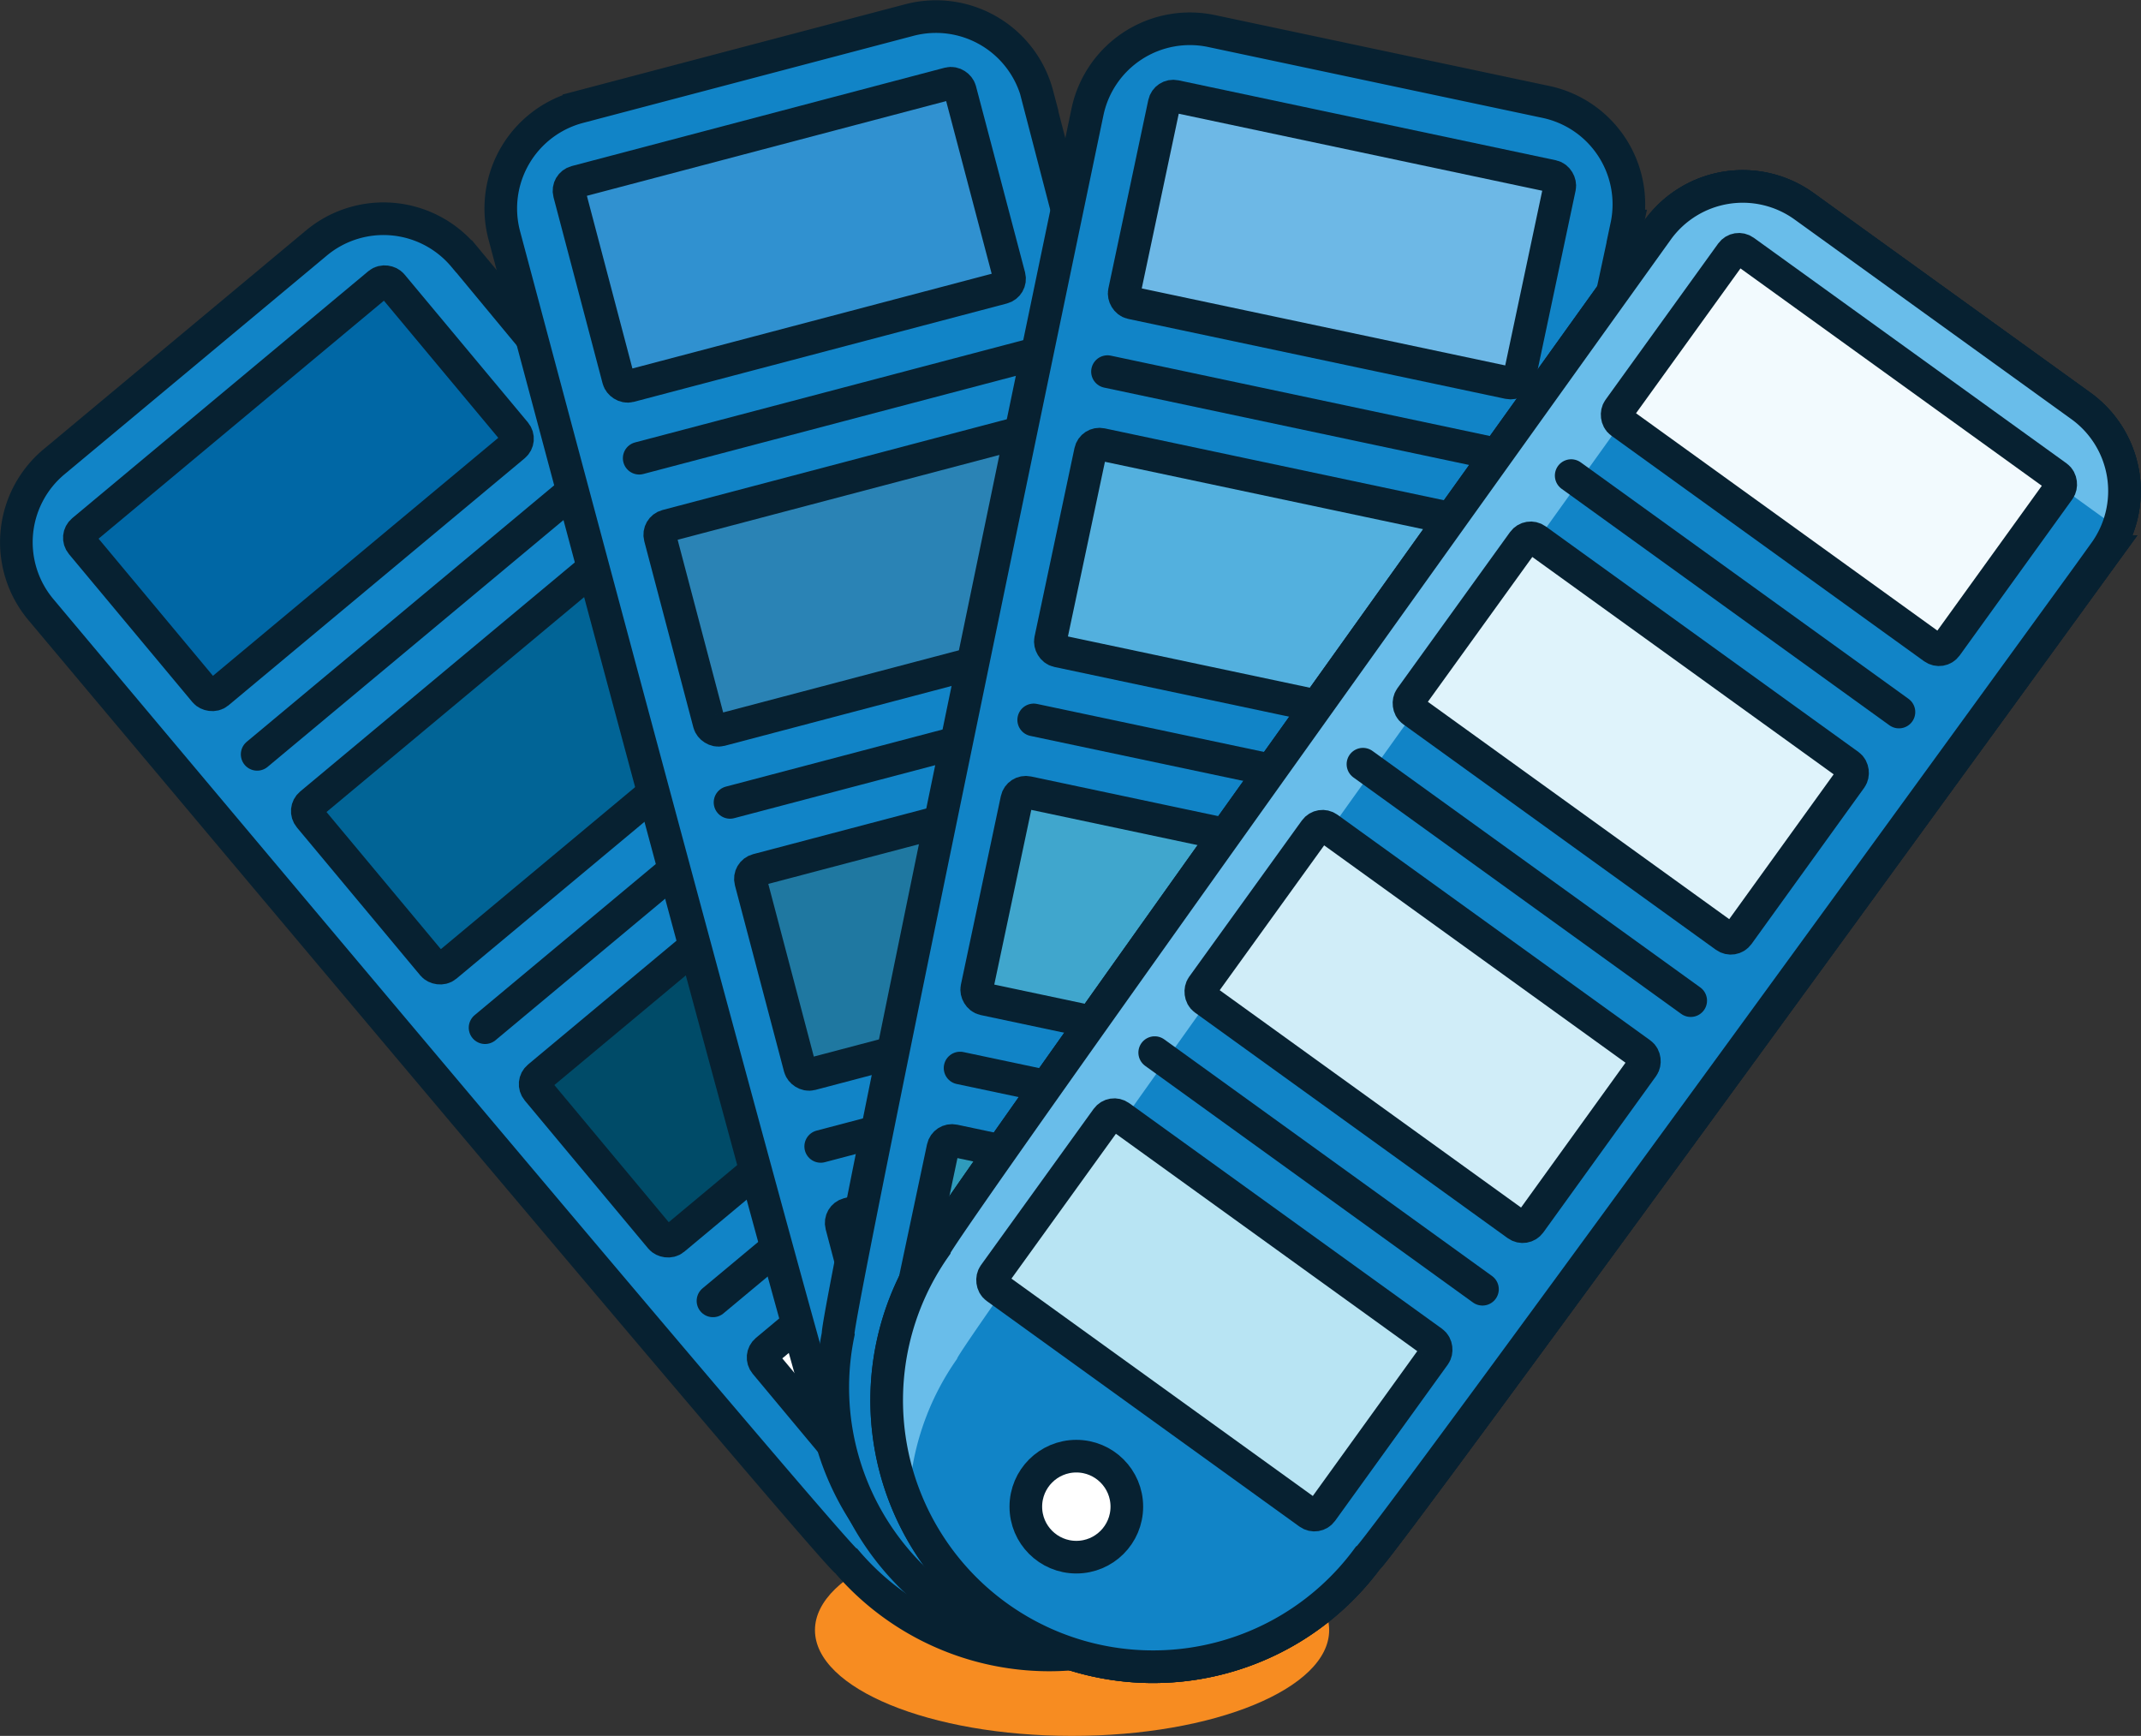 <?xml version="1.0" encoding="UTF-8"?><svg xmlns="http://www.w3.org/2000/svg" width="130.575" height="105.864" viewBox="0 0 130.575 105.864"><rect x="0" y="0" width="130.575" height="105.864" fill="#333333" stroke="none"/><g transform="translate(-3.817 -6.886)"><ellipse data-name="Ellipse 543" cx="15.68" cy="6.45" rx="15.68" ry="6.45" transform="translate(53.52 99.85)" fill="#f78c21"/><g data-name="Group 4737"><g data-name="Group 4732" stroke="#072131" stroke-width="1.99"><path data-name="Path 10864" d="M32.11 22.52a6.39 6.39 0 0 0-9-.81l-16 13.34a6.39 6.39 0 0 0-.81 9s48.39 57.7 49.17 58.08a16.246 16.246 0 0 0 24.95-20.81c-.24-.84-48.3-58.8-48.3-58.8Z" fill="#1184c7"/><rect data-name="Rectangle 3765" width="24.65" height="12.88" rx=".56" transform="rotate(-39.83 58.881 8.174)" fill="#0067a5"/><rect data-name="Rectangle 3766" width="24.65" height="12.88" rx=".56" transform="rotate(-39.83 88.837 -2.676)" fill="#016496"/><rect data-name="Rectangle 3767" width="24.65" height="12.88" rx=".56" transform="rotate(-39.83 118.765 -13.529)" fill="#004b68"/><rect data-name="Rectangle 3768" width="24.65" height="12.88" rx=".56" transform="rotate(-39.83 148.72 -24.381)" fill="#fff"/><path data-name="Line 495" fill="#fff" stroke-linecap="round" d="M19.5 52.89 38.43 37.1"/><path data-name="Line 496" fill="#fff" stroke-linecap="round" d="m33.4 69.56 18.93-15.79"/><path data-name="Line 497" fill="#fff" stroke-linecap="round" d="m47.3 86.22 18.93-15.78"/><rect data-name="Rectangle 3769" width="6.72" height="6.72" rx="1.69" transform="rotate(-39.83 169.018 -45.722)" fill="#fff"/></g><g data-name="Group 4733" stroke="#072131" stroke-width="1.99"><path data-name="Path 10865" d="M67.08 12.66a6.391 6.391 0 0 0-7.81-4.55l-20.15 5.31a6.391 6.391 0 0 0-4.55 7.81s19.4 72.76 19.94 73.44a16.244 16.244 0 0 0 31.41-8.29c.14-.86-18.85-73.72-18.85-73.72Z" fill="#1184c7"/><rect data-name="Rectangle 3770" width="24.65" height="12.88" rx=".56" transform="rotate(-14.77 89.095 -139.053)" fill="#3091d0"/><rect data-name="Rectangle 3771" width="24.65" height="12.88" rx=".56" transform="rotate(-14.77 172.785 -149.917)" fill="#2a83b5"/><rect data-name="Rectangle 3772" width="24.65" height="12.88" rx=".56" transform="rotate(-14.77 256.51 -160.752)" fill="#1f78a1"/><rect data-name="Rectangle 3773" width="24.65" height="12.88" rx=".56" transform="rotate(-14.77 340.229 -171.617)" fill="#fff"/><path data-name="Line 498" fill="#fff" stroke-linecap="round" d="m42.8 34.83 23.84-6.28"/><path data-name="Line 499" fill="#fff" stroke-linecap="round" d="m48.34 55.82 23.83-6.28"/><path data-name="Line 500" fill="#fff" stroke-linecap="round" d="m53.87 76.8 23.83-6.28"/><rect data-name="Rectangle 3774" width="6.72" height="6.72" rx="1.69" transform="rotate(-14.77 404.996 -215.156)" fill="#fff"/></g><path data-name="Path 10866" d="M132.18 40.57a6.4 6.4 0 0 0-1.44-8.92l-16.9-12.19a6.4 6.4 0 0 0-8.92 1.44s-43.9 61.18-44.07 62.04a16.247 16.247 0 0 0 26.35 19.01c.75-.44 44.99-61.38 44.99-61.38Z" fill="none" stroke="#072131" stroke-width="1.99"/><rect data-name="Rectangle 3775" width="24.65" height="12.88" rx=".56" transform="rotate(35.8 21.02 180.814)" fill="none" stroke="#072131" stroke-width="1.99"/><rect data-name="Rectangle 3776" width="24.65" height="12.88" rx=".56" transform="rotate(35.8 -12.569 169.96)" fill="none" stroke="#072131" stroke-width="1.99"/><rect data-name="Rectangle 3777" width="24.65" height="12.88" rx=".56" transform="rotate(35.8 -46.143 159.101)" fill="none" stroke="#072131" stroke-width="1.99"/><rect data-name="Rectangle 3778" width="24.65" height="12.88" rx=".56" transform="rotate(35.8 -79.722 148.235)" fill="none" stroke="#072131" stroke-width="1.99"/><path data-name="Line 501" fill="none" stroke="#072131" stroke-width="1.99" d="m99.64 35.89 19.99 14.42"/><path data-name="Line 502" fill="none" stroke="#072131" stroke-width="1.99" d="m86.94 53.49 19.99 14.42"/><g data-name="Group 4734" stroke="#072131" stroke-width="1.99"><path data-name="Path 10867" d="M103.02 20.67a6.382 6.382 0 0 0-4.93-7.57L77.71 8.78a6.382 6.382 0 0 0-7.57 4.93s-15.4 73.71-15.21 74.56A16.243 16.243 0 0 0 86.71 95c.51-.7 16.32-74.33 16.32-74.33Z" fill="#1184c7"/><rect data-name="Rectangle 3779" width="24.65" height="12.88" rx=".56" transform="rotate(11.96 -22.873 364.02)" fill="#6db8e6"/><rect data-name="Rectangle 3780" width="24.65" height="12.88" rx=".56" transform="rotate(11.96 -126.44 353.145)" fill="#53b0de"/><rect data-name="Rectangle 3781" width="24.65" height="12.88" rx=".56" transform="rotate(11.96 -230.017 342.318)" fill="#40a6cd"/><rect data-name="Rectangle 3782" width="24.65" height="12.88" rx=".56" transform="rotate(11.96 -333.632 331.447)" fill="#2f9bbc"/><path data-name="Line 503" fill="none" stroke-linecap="round" d="m71.36 29.55 24.11 5.11"/><path data-name="Line 504" fill="none" stroke-linecap="round" d="m66.86 50.79 24.12 5.1"/><path data-name="Line 505" fill="none" stroke-linecap="round" d="m62.37 72.02 24.11 5.1"/><rect data-name="Rectangle 3783" width="6.72" height="6.72" rx="1.69" transform="rotate(11.96 -423.784 365.255)" fill="none"/></g><path data-name="Line 506" fill="none" stroke="#072131" stroke-width="1.99" d="m74.24 71.08 19.99 14.43"/><rect data-name="Rectangle 3784" width="6.72" height="6.72" rx="1.69" transform="rotate(35.8 -111.988 153.123)" fill="none" stroke="#072131" stroke-width="1.99"/><g data-name="Group 4735" fill="none" stroke="#072131" stroke-width="1.99"><path data-name="Path 10868" d="M132.18 40.57a6.4 6.4 0 0 0-1.44-8.92l-16.9-12.19a6.4 6.4 0 0 0-8.92 1.44s-43.9 61.18-44.07 62.04a16.247 16.247 0 0 0 26.35 19.01c.75-.44 44.99-61.38 44.99-61.38Z"/><rect data-name="Rectangle 3785" width="24.65" height="12.88" rx=".56" transform="rotate(35.8 21.02 180.814)"/><rect data-name="Rectangle 3786" width="24.65" height="12.88" rx=".56" transform="rotate(35.8 -12.569 169.96)"/><rect data-name="Rectangle 3787" width="24.65" height="12.88" rx=".56" transform="rotate(35.8 -46.143 159.101)"/><rect data-name="Rectangle 3788" width="24.65" height="12.88" rx=".56" transform="rotate(35.8 -79.722 148.235)"/><path data-name="Line 507" d="m99.64 35.89 19.99 14.42"/><path data-name="Line 508" d="m86.94 53.49 19.99 14.42"/><path data-name="Line 509" d="m74.24 71.08 19.99 14.43"/><rect data-name="Rectangle 3789" width="6.72" height="6.72" rx="1.69" transform="rotate(35.8 -111.988 153.123)"/></g><g data-name="Group 4736"><path data-name="Path 10869" d="M132.18 40.57a6.4 6.4 0 0 0-1.44-8.92l-16.9-12.19a6.4 6.4 0 0 0-8.92 1.44s-43.9 61.18-44.07 62.04a16.247 16.247 0 0 0 26.35 19.01c.75-.44 44.99-61.38 44.99-61.38Z" fill="#1184c7"/><path data-name="Path 10870" d="M62.19 89.74c.18-.85 44.07-62.04 44.07-62.04a6.385 6.385 0 0 1 8.92-1.44l16.9 12.19a6.344 6.344 0 0 1 .95.84 6.384 6.384 0 0 0-2.08-7.82l-16.9-12.19a6.4 6.4 0 0 0-8.92 1.44S61.23 81.9 61.06 82.76a16.226 16.226 0 0 0-1.8 15.4 16.166 16.166 0 0 1 2.93-8.41Z" fill="#69bdea"/><rect data-name="Rectangle 3790" width="24.65" height="12.88" rx=".56" transform="rotate(35.8 21.02 180.814)" fill="#f2fafe" stroke="#072131" stroke-width="1.99"/><rect data-name="Rectangle 3791" width="24.65" height="12.88" rx=".56" transform="rotate(35.8 -12.569 169.96)" fill="#dff3fb" stroke="#072131" stroke-width="1.99"/><rect data-name="Rectangle 3792" width="24.65" height="12.88" rx=".56" transform="rotate(35.8 -46.143 159.101)" fill="#d0edf8" stroke="#072131" stroke-width="1.99"/><rect data-name="Rectangle 3793" width="24.65" height="12.88" rx=".56" transform="rotate(35.8 -79.722 148.235)" fill="#b8e4f3" stroke="#072131" stroke-width="1.99"/><path data-name="Line 510" fill="none" stroke="#072131" stroke-linecap="round" stroke-width="1.99" d="m99.64 35.89 19.99 14.42"/><path data-name="Line 511" fill="none" stroke="#072131" stroke-linecap="round" stroke-width="1.99" d="m86.94 53.49 19.99 14.42"/><path data-name="Line 512" fill="none" stroke="#072131" stroke-linecap="round" stroke-width="1.99" d="m74.24 71.08 19.99 14.43"/><circle data-name="Ellipse 544" cx="3.08" cy="3.08" r="3.08" transform="translate(66.38 95.69)" fill="#fff" stroke="#072131" stroke-width="1.99"/><path data-name="Path 10871" d="M132.18 40.57a6.4 6.4 0 0 0-1.44-8.92l-16.9-12.19a6.4 6.4 0 0 0-8.92 1.44s-43.9 61.18-44.07 62.04a16.247 16.247 0 0 0 26.35 19.01c.75-.44 44.99-61.38 44.99-61.38Z" fill="none" stroke="#072131" stroke-width="1.99"/></g></g></g></svg>